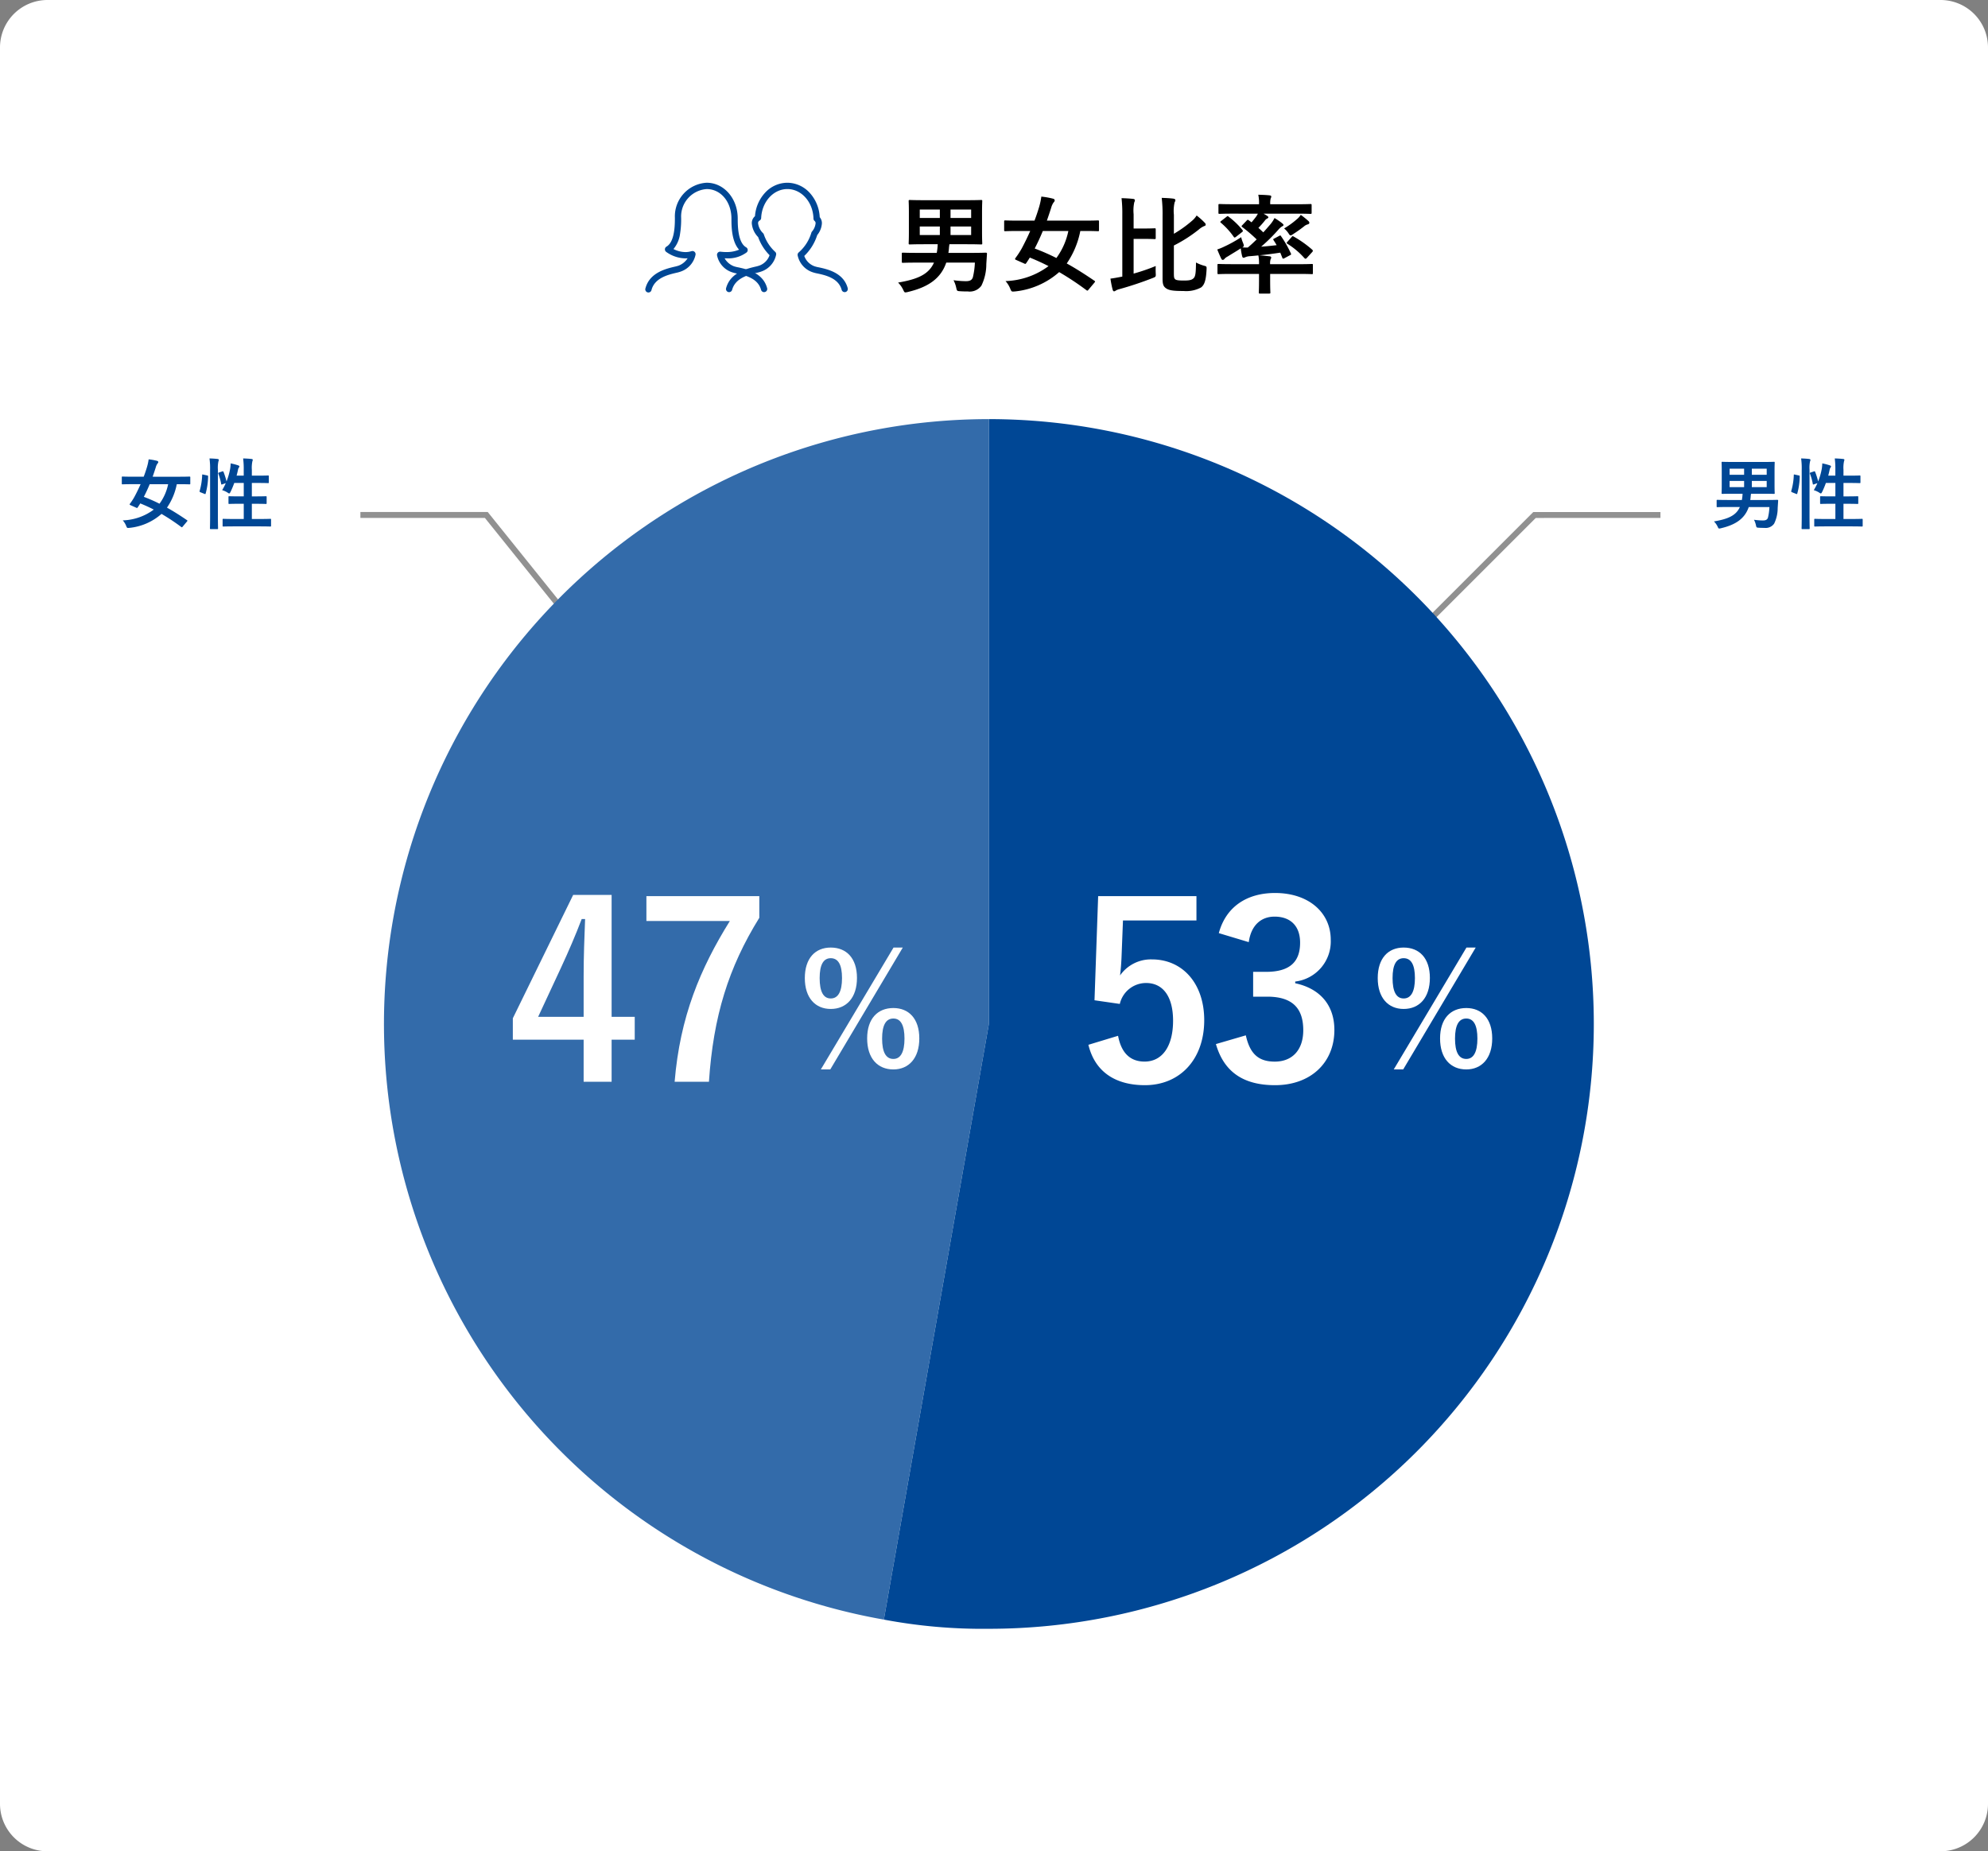 <svg xmlns="http://www.w3.org/2000/svg" width="335" height="312" viewBox="0 0 335 312"><rect x="0" y="0" width="335" height="312" fill="#808080" stroke="none"/><g transform="translate(-20 -5913.986)"><path d="M8,0H327a8,8,0,0,1,8,8V304a8,8,0,0,1-8,8H8a8,8,0,0,1-8-8V8A8,8,0,0,1,8,0Z" transform="translate(20 5913.986)" fill="#fff"/><path d="M-21.942-3.744a12.8,12.8,0,0,1-.342,2.484c-.162.468-.5.648-1.188.648a15.966,15.966,0,0,1-2.07-.162,4.9,4.9,0,0,1,.45,1.242c.126.576.144.576.648.612.522.036.828.036,1.3.036a2.427,2.427,0,0,0,2.3-.972,8.277,8.277,0,0,0,.828-3.654l.108-1.674c.018-.18-.036-.234-.216-.234-.108,0-.7.036-2.412.036h-3.87c.036-.234.072-.486.09-.738a6.235,6.235,0,0,1,.09-.72H-23.4c1.764,0,2.376.036,2.5.036.18,0,.2-.018.2-.2,0-.108-.036-.63-.036-1.836v-3.42c0-1.188.036-1.728.036-1.836,0-.18-.018-.2-.2-.2-.126,0-.738.036-2.5.036h-6.984c-1.764,0-2.394-.036-2.5-.036-.2,0-.216.018-.216.2,0,.126.036.648.036,1.836v3.42c0,1.206-.036,1.71-.036,1.836,0,.18.018.2.216.2.108,0,.738-.036,2.5-.036h2.178a10.037,10.037,0,0,1-.162,1.458H-31.68c-1.71,0-2.268-.036-2.376-.036-.18,0-.2.018-.2.2v1.332c0,.162.018.18.2.18.108,0,.666-.036,2.376-.036h2.844c-.918,2.07-2.916,2.826-6.048,3.366A4.263,4.263,0,0,1-34.038.81c.162.342.216.468.378.468a1.869,1.869,0,0,0,.432-.072c3.33-.792,5.526-2.2,6.462-4.95Zm-.63-4.644h-3.474v-1.44h3.474Zm0-4.3v1.422h-3.474V-12.69Zm-8.658,4.3v-1.44h3.384v1.44Zm0-2.88V-12.69h3.384v1.422ZM-1.818-.342c.162-.2.18-.234.018-.342C-3.384-1.764-4.932-2.754-6.462-3.6A14.6,14.6,0,0,0-4.176-9.072h.684c1.6,0,2.142.036,2.25.036.2,0,.216-.018.216-.2v-1.4c0-.2-.018-.216-.216-.216-.108,0-.648.036-2.25.036H-9.81c.252-.72.5-1.458.738-2.214a2.774,2.774,0,0,1,.378-.828c.126-.144.2-.234.2-.36,0-.144-.072-.252-.306-.306a13.1,13.1,0,0,0-1.944-.342,11.512,11.512,0,0,1-.378,1.764c-.216.72-.468,1.494-.774,2.286h-2.664c-1.6,0-2.142-.036-2.25-.036-.18,0-.2.018-.2.216v1.4c0,.18.018.2.2.2.108,0,.648-.036,2.25-.036h1.944c-.468,1.062-.972,2.088-1.458,2.988A14.253,14.253,0,0,1-15.1-4.518c-.126.18-.09.252.144.342l1.3.576c.216.108.252.108.378-.072.2-.288.414-.63.594-.918,1.062.432,2.106.9,3.15,1.44A12.765,12.765,0,0,1-16.776-.63,4.454,4.454,0,0,1-15.984.648c.144.36.216.486.4.486a3.661,3.661,0,0,0,.4-.018A13.285,13.285,0,0,0-7.74-2.142,48.237,48.237,0,0,1-3.15.9c.162.126.216.108.378-.108Zm-4.374-8.73A11.625,11.625,0,0,1-8.208-4.518a35.785,35.785,0,0,0-3.654-1.6c.486-.936.936-1.908,1.368-2.952Zm17.784-2.736a6.492,6.492,0,0,1,.126-2.106.657.657,0,0,0,.126-.36c0-.144-.144-.216-.36-.252-.576-.072-1.26-.108-1.944-.126a22.643,22.643,0,0,1,.144,2.97V-1.008c0,1.044.216,1.332.594,1.6.5.342,1.17.45,2.934.45A5.283,5.283,0,0,0,16.164.45c.558-.414.846-1.17.936-3.06.018-.486.018-.486-.432-.612a6.381,6.381,0,0,1-1.35-.54C15.3-2.016,15.228-1.386,14.9-1.1c-.306.288-.684.378-1.6.378-.936,0-1.278-.054-1.476-.2-.2-.18-.234-.36-.234-1.062V-6.624a24.081,24.081,0,0,0,4.212-2.7,3.351,3.351,0,0,1,.9-.576c.144-.036.252-.108.252-.234a.429.429,0,0,0-.162-.324,11.22,11.22,0,0,0-1.368-1.224,3.689,3.689,0,0,1-.828.936A20.073,20.073,0,0,1,11.592-8.6ZM4.806-7.74h1.4c1.53,0,2.016.036,2.124.036.18,0,.2-.018.2-.2v-1.44c0-.162-.018-.18-.2-.18-.108,0-.594.036-2.124.036h-1.4V-11.9a6.7,6.7,0,0,1,.108-2,.844.844,0,0,0,.108-.378c0-.09-.108-.18-.288-.2-.612-.072-1.314-.108-1.962-.126A22.684,22.684,0,0,1,2.9-11.862V-1.386l-.378.072c-.576.108-1.044.2-1.62.27A16.7,16.7,0,0,0,1.278.846c.054.144.126.252.234.252A.509.509,0,0,0,1.8.972,2.122,2.122,0,0,1,2.376.738a58.122,58.122,0,0,0,5.67-1.89c.5-.2.522-.2.486-.81-.018-.378-.018-.81,0-1.206A32.869,32.869,0,0,1,4.806-1.89ZM25.74-11.988a3.6,3.6,0,0,1-.27.468c-.252.342-.522.666-.792.99l-.486-.36c-.144-.108-.2-.09-.36.09l-.738.774c-.072.072-.09.108-.09.162,0,.036.036.09.126.144a25.365,25.365,0,0,1,2.412,2.07c-.486.468-.972.936-1.494,1.368-.324.018-.612-.018-.918-.018.18-.126.252-.18.252-.306a1.891,1.891,0,0,0-.126-.432,5.713,5.713,0,0,1-.324-.99,21.751,21.751,0,0,1-2.844,1.584,9.525,9.525,0,0,1-1.188.486c.2.5.468,1.134.7,1.6a.276.276,0,0,0,.252.162.427.427,0,0,0,.27-.18,1.742,1.742,0,0,1,.54-.4c.792-.5,1.494-.9,2.2-1.368a9.756,9.756,0,0,0,.234,1.332c.054.162.108.252.216.252a.667.667,0,0,0,.27-.072,2.233,2.233,0,0,1,.648-.18c.54-.036,1.062-.09,1.6-.144a6.764,6.764,0,0,1,.108,1.476H21.366c-1.6,0-2.142-.036-2.25-.036-.162,0-.18.018-.18.2V-2c0,.18.018.2.18.2.108,0,.648-.036,2.25-.036h4.572V-.63c0,1.224-.036,1.8-.036,1.908,0,.18.018.2.2.2h1.548c.18,0,.2-.018.2-.2,0-.108-.036-.684-.036-1.908V-1.836h4.77c1.6,0,2.142.036,2.25.036.18,0,.18-.018.18-.2V-3.312c0-.18,0-.2-.18-.2-.108,0-.648.036-2.25.036H27.81a2.244,2.244,0,0,1,.072-.81c.072-.144.108-.18.108-.306s-.108-.2-.27-.216c-.576-.054-1.134-.126-1.728-.162,1.1-.108,2.232-.252,3.528-.45l.324.81c.072.216.144.252.342.144l.972-.522c.216-.108.216-.144.144-.306a17.861,17.861,0,0,0-1.638-2.88c-.09-.144-.108-.18-.288-.09l-.846.45c-.234.108-.234.144-.144.288.18.27.36.558.522.846-.936.108-1.8.2-2.61.252a29.057,29.057,0,0,0,2.9-2.862,2.647,2.647,0,0,1,.63-.558c.126-.054.234-.126.234-.216s-.036-.144-.2-.288a10.374,10.374,0,0,0-1.314-.9,5.416,5.416,0,0,1-.7,1.062c-.36.414-.756.882-1.188,1.35-.252-.234-.522-.5-.828-.756a13.588,13.588,0,0,0,1.1-1.242.98.98,0,0,1,.378-.324c.108-.054.2-.126.2-.2,0-.108-.054-.162-.216-.27-.18-.126-.378-.234-.594-.36h5.6c1.638,0,2.178.036,2.286.036.2,0,.216-.018.216-.2v-1.242c0-.2-.018-.216-.216-.216-.108,0-.648.036-2.286.036H27.828a3.314,3.314,0,0,1,.072-.972.971.971,0,0,0,.108-.324c0-.108-.108-.18-.27-.2-.648-.072-1.26-.09-1.926-.108a6.522,6.522,0,0,1,.126,1.6H21.6c-1.638,0-2.178-.036-2.3-.036-.18,0-.2.018-.2.216v1.242c0,.18.018.2.2.2.126,0,.666-.036,2.3-.036Zm4.986,4.734c-.072.09-.126.144-.126.2s.054.09.126.144A12.961,12.961,0,0,1,33.57-4.518c.09.09.144.126.2.126A.31.31,0,0,0,34-4.536l.918-1.008a.307.307,0,0,0,.09-.2c0-.054-.036-.09-.09-.162a18.171,18.171,0,0,0-3.15-2.232c-.162-.09-.2-.09-.324.072Zm2.25-4.536a3.184,3.184,0,0,1-.684.756A14.191,14.191,0,0,1,30.168-9.5a3.859,3.859,0,0,1,.72.792c.162.27.252.378.378.378.108,0,.234-.09.45-.234.648-.414,1.278-.864,1.8-1.278a1.562,1.562,0,0,1,.63-.342c.162-.036.27-.144.27-.234a.4.4,0,0,0-.144-.324A14.922,14.922,0,0,0,32.976-11.79Zm-13.41,1.026c-.18.144-.2.18-.054.306A12.209,12.209,0,0,1,21.69-8.064c.09.126.18.126.36-.018l.99-.774c.216-.162.216-.234.108-.378a13.132,13.132,0,0,0-2.34-2.25c-.126-.126-.162-.126-.342.018Z" transform="translate(206.221 5961.986)"/><path d="M12.514,11.621a.272.272,0,0,0-.238.087.28.28,0,0,0-.071.244,3.554,3.554,0,0,0,2.275,2.623,5.287,5.287,0,0,0,.853.226c1.389.3,3.713.8,4.283,2.933a.281.281,0,1,0,.542-.146c-.66-2.46-3.292-3.03-4.707-3.336a5.251,5.251,0,0,1-.749-.193,3.109,3.109,0,0,1-1.851-1.842,5.363,5.363,0,0,0,3.932-.913.28.28,0,0,0-.049-.451c-1.541-.88-1.541-3.922-1.541-5.067,0-3.2-2.157-5.742-4.923-5.782l-.079,0h0A5.427,5.427,0,0,0,5.1,5.669c0,1.145,0,4.187-1.541,5.067a.282.282,0,0,0-.034.465,5.268,5.268,0,0,0,3.891.971,3.134,3.134,0,0,1-1.827,1.772,5.516,5.516,0,0,1-.716.2C3.453,14.48.8,15.111.137,17.588a.281.281,0,1,0,.542.145c.577-2.155,2.925-2.713,4.327-3.047a5.647,5.647,0,0,0,.81-.228,3.556,3.556,0,0,0,2.275-2.623.281.281,0,0,0-.359-.32A4.468,4.468,0,0,1,4.2,10.971c1.464-1.226,1.464-4.046,1.464-5.3A4.872,4.872,0,0,1,10.215.562l.059,0c2.485.035,4.358,2.28,4.358,5.221,0,1.256,0,4.083,1.47,5.309a5.778,5.778,0,0,1-3.589.526Z" transform="translate(128.873 5945.031)" fill="#004795"/><path d="M19.887,18.192a.531.531,0,0,1-.512-.393c-.532-1.983-2.762-2.466-4.095-2.754a5.446,5.446,0,0,1-.9-.241A3.793,3.793,0,0,1,11.959,12a.531.531,0,0,1,.134-.462.525.525,0,0,1,.454-.164,8.21,8.21,0,0,0,.969.06,5.347,5.347,0,0,0,2.157-.4c-1.291-1.4-1.291-4.064-1.291-5.244,0-2.8-1.768-4.937-4.112-4.971l-.062,0a4.63,4.63,0,0,0-4.3,4.857,15.342,15.342,0,0,1-.187,2.707,4.966,4.966,0,0,1-1.108,2.541,4.521,4.521,0,0,0,2.009.516,3.426,3.426,0,0,0,1.03-.156.531.531,0,0,1,.68.606,3.8,3.8,0,0,1-2.42,2.805,5.728,5.728,0,0,1-.851.242c-1.351.322-3.605.859-4.143,2.869A.531.531,0,1,1-.1,17.523C.6,14.9,3.344,14.249,4.819,13.9a5.709,5.709,0,0,0,.674-.183A3.111,3.111,0,0,0,7,12.481c-.128.011-.257.016-.386.016a5.672,5.672,0,0,1-3.238-1.1.532.532,0,0,1,.061-.879c1.416-.809,1.416-3.745,1.416-4.851A5.677,5.677,0,0,1,10.189-.248l.089,0c2.894.042,5.165,2.691,5.165,6.032,0,1.105,0,4.042,1.415,4.85a.53.53,0,0,1,.093.854,5.193,5.193,0,0,1-3.449,1q-.131,0-.265,0A3.039,3.039,0,0,0,14.8,13.83a5.277,5.277,0,0,0,.688.175l.014,0c1.466.317,4.2.908,4.895,3.515a.531.531,0,0,1-.513.668Zm-7.41-6.324a.022.022,0,0,0-.016.007.033.033,0,0,0-.01.029,3.314,3.314,0,0,0,2.129,2.441,5.271,5.271,0,0,0,.806.211c1.444.312,3.861.835,4.472,3.113a.03.03,0,0,0,.038.021.031.031,0,0,0,.022-.038C19.3,15.34,16.761,14.792,15.4,14.5l-.015,0a5.039,5.039,0,0,1-.782-.2A3.35,3.35,0,0,1,12.615,12.3L12.5,11.94l.375.028c.214.016.427.024.632.024a4.752,4.752,0,0,0,3.113-.873.03.03,0,0,0-.005-.049c-1.667-.952-1.667-4.1-1.667-5.284,0-3.064-2.054-5.494-4.677-5.532l-.078,0A5.178,5.178,0,0,0,5.352,5.669c0,1.185,0,4.333-1.667,5.284a.031.031,0,0,0-.014.024.032.032,0,0,0,.012.027A5.233,5.233,0,0,0,6.612,12a4.105,4.105,0,0,0,.76-.071l.432-.082-.15.413a3.378,3.378,0,0,1-1.962,1.916,5.3,5.3,0,0,1-.758.211c-1.373.327-3.93.935-4.555,3.268A.031.031,0,0,0,.4,17.69a.03.03,0,0,0,.037-.022c.615-2.3,3.051-2.878,4.507-3.225a5.69,5.69,0,0,0,.772-.215,3.316,3.316,0,0,0,2.128-2.441.029.029,0,0,0-.009-.028c-.015-.013-.023-.009-.029-.007a3.925,3.925,0,0,1-1.18.179,5.172,5.172,0,0,1-2.556-.747l-.3-.18.27-.226c1.374-1.151,1.374-3.925,1.374-5.11a5.128,5.128,0,0,1,4.8-5.357h.008l.062,0c2.623.04,4.6,2.391,4.6,5.471,0,1.187,0,3.966,1.38,5.117l.276.231-.313.179a5.453,5.453,0,0,1-2.711.621,8.723,8.723,0,0,1-1.032-.064Z" transform="translate(128.873 5945.031)" fill="#004795"/><path d="M.337,17.933a.282.282,0,0,0,.343-.2c.577-2.155,2.924-2.713,4.327-3.047a5.647,5.647,0,0,0,.81-.228,3.556,3.556,0,0,0,2.275-2.623A.28.28,0,0,0,8,11.571,7.263,7.263,0,0,1,6.022,8.534a.276.276,0,0,0-.058-.1,3.008,3.008,0,0,1-.922-1.847.722.722,0,0,1,.385-.682.28.28,0,0,0,.136-.229C5.687,2.825,7.721.577,10.215.562l.06,0C12.783.6,14.8,2.9,14.876,5.793a.279.279,0,0,0,.1.207.721.721,0,0,1,.257.593,2.71,2.71,0,0,1-.673,1.554.293.293,0,0,0-.047.089A7.3,7.3,0,0,1,12.3,11.681a.281.281,0,0,0-.1.271,3.558,3.558,0,0,0,2.275,2.623,5.264,5.264,0,0,0,.854.226c1.389.3,3.713.8,4.283,2.933a.28.28,0,1,0,.542-.146c-.659-2.46-3.292-3.03-4.705-3.336a5.209,5.209,0,0,1-.749-.193A3.049,3.049,0,0,1,12.791,12a7.957,7.957,0,0,0,2.241-3.553,3.213,3.213,0,0,0,.762-1.86,1.28,1.28,0,0,0-.361-.932C15.3,2.518,13.058.044,10.275,0h-.084C7.46.018,5.208,2.427,5.012,5.514a1.267,1.267,0,0,0-.529,1.079A3.506,3.506,0,0,0,5.514,8.777a7.906,7.906,0,0,0,1.994,3.108,3.047,3.047,0,0,1-1.914,2.061,5.516,5.516,0,0,1-.716.2C3.453,14.482.8,15.112.139,17.589a.28.28,0,0,0,.2.343Z" transform="translate(142.454 5945.031)" fill="#004795"/><path d="M.408,18.192h0A.529.529,0,0,1-.1,17.525C.6,14.9,3.345,14.25,4.82,13.9a5.716,5.716,0,0,0,.674-.183,2.855,2.855,0,0,0,1.733-1.753A8.267,8.267,0,0,1,5.3,8.908,3.727,3.727,0,0,1,4.232,6.593,1.527,1.527,0,0,1,4.77,5.387a6.522,6.522,0,0,1,1.7-3.951A5.128,5.128,0,0,1,10.191-.247h.088A5.157,5.157,0,0,1,14.033,1.5a6.552,6.552,0,0,1,1.646,4.057,1.533,1.533,0,0,1,.366,1.035,3.435,3.435,0,0,1-.787,1.977,8.339,8.339,0,0,1-2.183,3.519A2.859,2.859,0,0,0,14.8,13.83a5.267,5.267,0,0,0,.691.175l.011,0c1.466.317,4.2.908,4.894,3.515a.53.53,0,0,1-1.024.275c-.531-1.983-2.762-2.466-4.094-2.754a5.421,5.421,0,0,1-.9-.241A3.8,3.8,0,0,1,11.96,12a.531.531,0,0,1,.188-.512A7.044,7.044,0,0,0,14.274,8.16a.544.544,0,0,1,.088-.167,2.509,2.509,0,0,0,.621-1.4.476.476,0,0,0-.169-.4.529.529,0,0,1-.188-.391C14.557,3.038,12.645.849,10.272.816h-.013l-.051,0C7.86.831,5.93,2.972,5.812,5.692a.529.529,0,0,1-.258.432.473.473,0,0,0-.263.468,2.811,2.811,0,0,0,.856,1.678.522.522,0,0,1,.11.182,7.01,7.01,0,0,0,1.9,2.93.531.531,0,0,1,.175.5,3.8,3.8,0,0,1-2.421,2.806,5.731,5.731,0,0,1-.851.242c-1.349.321-3.6.859-4.143,2.869A.534.534,0,0,1,.408,18.192ZM10.189.253A4.631,4.631,0,0,0,6.833,1.777,6.035,6.035,0,0,0,5.261,5.53l-.007.116-.094.069a1.018,1.018,0,0,0-.427.877A3.27,3.27,0,0,0,5.7,8.61l.033.036.017.046A7.685,7.685,0,0,0,7.676,11.7l.109.1-.036.144a3.286,3.286,0,0,1-2.057,2.23,5.305,5.305,0,0,1-.758.211c-1.373.326-3.93.934-4.555,3.268a.03.03,0,0,0,.022.037H.408a.032.032,0,0,0,.031-.024c.616-2.3,3.053-2.877,4.509-3.224a5.673,5.673,0,0,0,.77-.214,3.316,3.316,0,0,0,2.128-2.441.03.03,0,0,0-.01-.029A7.516,7.516,0,0,1,5.786,8.618a.028.028,0,0,0-.006-.01,3.248,3.248,0,0,1-.989-2.017.972.972,0,0,1,.507-.9.03.03,0,0,0,.014-.025C5.443,2.681,7.6.327,10.214.312h.009l.063,0c2.639.041,4.765,2.442,4.841,5.471a.029.029,0,0,0,.01.022.967.967,0,0,1,.347.784A2.95,2.95,0,0,1,14.757,8.3a.041.041,0,0,0-.006.012,7.549,7.549,0,0,1-2.289,3.562.031.031,0,0,0-.011.03,3.319,3.319,0,0,0,2.128,2.44,5.249,5.249,0,0,0,.807.211c1.444.313,3.862.836,4.472,3.113a.03.03,0,0,0,.059-.016C19.3,15.341,16.762,14.792,15.4,14.5l-.011,0a5.026,5.026,0,0,1-.785-.206,3.288,3.288,0,0,1-2.054-2.223l-.037-.15.117-.1a7.741,7.741,0,0,0,2.166-3.44l.013-.041.027-.034a2.976,2.976,0,0,0,.71-1.707,1.027,1.027,0,0,0-.289-.757l-.067-.069,0-.1a6.064,6.064,0,0,0-1.521-3.834A4.662,4.662,0,0,0,10.272.254Z" transform="translate(142.454 5945.031)" fill="#004795"/><path d="M-2886.973-13216.232l-.707-.707,25.165-25.166h21.429v1H-2862.1Z" transform="translate(3140.892 19242.383)" fill="#252525" opacity="0.5"/><path d="M-2854.442-13226.3l-11.9-14.806h-20.982v-1h21.461l.15.187,12.053,14.992Z" transform="translate(2968.054 19242.383)" fill="#252525" opacity="0.5"/><path d="M-3.042-2.7A9.246,9.246,0,0,1-3.289-.91c-.117.338-.364.468-.858.468A11.531,11.531,0,0,1-5.642-.559a3.538,3.538,0,0,1,.325.9c.091.416.1.416.468.442s.6.026.936.026A1.753,1.753,0,0,0-2.249.1a5.978,5.978,0,0,0,.6-2.639l.078-1.209c.013-.13-.026-.169-.156-.169-.078,0-.507.026-1.742.026h-2.8c.026-.169.052-.351.065-.533a4.5,4.5,0,0,1,.065-.52H-4.1c1.274,0,1.716.026,1.807.026.13,0,.143-.013.143-.143,0-.078-.026-.455-.026-1.326v-2.47c0-.858.026-1.248.026-1.326,0-.13-.013-.143-.143-.143-.091,0-.533.026-1.807.026H-9.139c-1.274,0-1.729-.026-1.807-.026-.143,0-.156.013-.156.143,0,.091.026.468.026,1.326v2.47c0,.871-.026,1.235-.026,1.326,0,.13.013.143.156.143.078,0,.533-.026,1.807-.026h1.573a7.249,7.249,0,0,1-.117,1.053h-2.392c-1.235,0-1.638-.026-1.716-.026-.13,0-.143.013-.143.143v.962c0,.117.013.13.143.13.078,0,.481-.026,1.716-.026h2.054c-.663,1.5-2.106,2.041-4.368,2.431a3.079,3.079,0,0,1,.611.858c.117.247.156.338.273.338a1.35,1.35,0,0,0,.312-.052C-8.788.3-7.2-.715-6.526-2.7ZM-3.5-6.058H-6.006V-7.1H-3.5Zm0-3.107v1.027H-6.006V-9.165ZM-9.75-6.058V-7.1h2.444v1.04Zm0-2.08V-9.165h2.444v1.027Zm13.676-.39c-.169.052-.182.078-.13.221a8.891,8.891,0,0,1,.468,1.69c.026.143.065.143.234.078l.546-.195a8.4,8.4,0,0,1-.611,1.183,3.707,3.707,0,0,1,.936.429.636.636,0,0,0,.247.13c.078,0,.13-.078.234-.273A14.34,14.34,0,0,0,6.474-6.76h1.6V-4.5h-.78c-1.17,0-1.56-.026-1.651-.026-.13,0-.143.013-.143.143v1.014c0,.13.013.143.143.143.091,0,.481-.026,1.651-.026h.78V-.689H6.435c-1.274,0-1.716-.026-1.781-.026-.13,0-.143.013-.143.143v1c0,.143.013.156.143.156.065,0,.507-.026,1.781-.026h4.316c1.274,0,1.7.026,1.781.026.13,0,.143-.013.143-.156v-1c0-.13-.013-.143-.143-.143-.078,0-.507.026-1.781.026H9.438V-3.25h.7c1.17,0,1.573.026,1.651.026.13,0,.143-.013.143-.143V-4.381c0-.13-.013-.143-.143-.143-.078,0-.481.026-1.651.026h-.7V-6.76H10.53c1.157,0,1.547.026,1.625.026.13,0,.143-.013.143-.143v-1c0-.13-.013-.143-.143-.143-.078,0-.468.026-1.625.026H9.438V-8.97a5.3,5.3,0,0,1,.091-1.443.954.954,0,0,0,.065-.26c0-.065-.078-.117-.208-.13-.442-.052-.923-.078-1.417-.091a13.7,13.7,0,0,1,.1,1.963v.936h-1.2q.137-.507.234-.975a.936.936,0,0,1,.156-.4.236.236,0,0,0,.078-.182c0-.065-.052-.117-.221-.182a9.972,9.972,0,0,0-1.248-.325,7.1,7.1,0,0,1-.091.936A11.552,11.552,0,0,1,5.174-7.02a12.731,12.731,0,0,0-.507-1.6c-.052-.117-.091-.13-.234-.078ZM2.405-1.4c0,1.456-.026,2.2-.026,2.262,0,.143.013.156.143.156H3.6c.13,0,.143-.013.143-.156,0-.065-.026-.806-.026-2.275V-8.97a5.158,5.158,0,0,1,.091-1.443.583.583,0,0,0,.065-.247c0-.065-.078-.13-.208-.143-.429-.052-.871-.078-1.365-.091a11.942,11.942,0,0,1,.1,1.963ZM1.274-8.164c-.182-.039-.208-.052-.208.078A10.8,10.8,0,0,1,.65-5.447c-.039.13-.026.195.143.26l.65.26c.143.052.169.078.208-.052a11.343,11.343,0,0,0,.416-2.847c.013-.143-.013-.169-.182-.208Z" transform="translate(321.208 6002.141)" fill="#004795"/><path d="M-1.508-.247c.117-.143.13-.169.013-.247C-2.639-1.274-3.757-1.989-4.862-2.6A10.543,10.543,0,0,0-3.211-6.552h.494c1.157,0,1.547.026,1.625.026.143,0,.156-.013.156-.143V-7.683c0-.143-.013-.156-.156-.156-.078,0-.468.026-1.625.026H-7.28c.182-.52.364-1.053.533-1.6a2,2,0,0,1,.273-.6c.091-.1.143-.169.143-.26s-.052-.182-.221-.221a9.46,9.46,0,0,0-1.4-.247,8.314,8.314,0,0,1-.273,1.274c-.156.52-.338,1.079-.559,1.651h-1.924c-1.157,0-1.547-.026-1.625-.026-.13,0-.143.013-.143.156v1.014c0,.13.013.143.143.143.078,0,.468-.026,1.625-.026h1.4c-.338.767-.7,1.508-1.053,2.158A10.294,10.294,0,0,1-11.1-3.263c-.091.13-.065.182.1.247l.936.416c.156.078.182.078.273-.052.143-.208.3-.455.429-.663.767.312,1.521.65,2.275,1.04a9.219,9.219,0,0,1-5.226,1.82,3.217,3.217,0,0,1,.572.923c.1.26.156.351.286.351a2.644,2.644,0,0,0,.286-.013A9.6,9.6,0,0,0-5.785-1.547,34.838,34.838,0,0,1-2.47.65c.117.091.156.078.273-.078ZM-4.667-6.552A8.4,8.4,0,0,1-6.123-3.263,25.845,25.845,0,0,0-8.762-4.42c.351-.676.676-1.378.988-2.132ZM3.926-8.528c-.169.052-.182.078-.13.221a8.891,8.891,0,0,1,.468,1.69c.026.143.065.143.234.078l.546-.195a8.4,8.4,0,0,1-.611,1.183,3.707,3.707,0,0,1,.936.429.636.636,0,0,0,.247.13c.078,0,.13-.078.234-.273A14.34,14.34,0,0,0,6.474-6.76h1.6V-4.5h-.78c-1.17,0-1.56-.026-1.651-.026-.13,0-.143.013-.143.143v1.014c0,.13.013.143.143.143.091,0,.481-.026,1.651-.026h.78V-.689H6.435c-1.274,0-1.716-.026-1.781-.026-.13,0-.143.013-.143.143v1c0,.143.013.156.143.156.065,0,.507-.026,1.781-.026h4.316c1.274,0,1.7.026,1.781.026.13,0,.143-.013.143-.156v-1c0-.13-.013-.143-.143-.143-.078,0-.507.026-1.781.026H9.438V-3.25h.7c1.17,0,1.573.026,1.651.026.13,0,.143-.013.143-.143V-4.381c0-.13-.013-.143-.143-.143-.078,0-.481.026-1.651.026h-.7V-6.76H10.53c1.157,0,1.547.026,1.625.026.13,0,.143-.013.143-.143v-1c0-.13-.013-.143-.143-.143-.078,0-.468.026-1.625.026H9.438V-8.97a5.3,5.3,0,0,1,.091-1.443.954.954,0,0,0,.065-.26c0-.065-.078-.117-.208-.13-.442-.052-.923-.078-1.417-.091a13.7,13.7,0,0,1,.1,1.963v.936h-1.2q.137-.507.234-.975a.936.936,0,0,1,.156-.4.236.236,0,0,0,.078-.182c0-.065-.052-.117-.221-.182a9.972,9.972,0,0,0-1.248-.325,7.1,7.1,0,0,1-.091.936A11.552,11.552,0,0,1,5.174-7.02a12.731,12.731,0,0,0-.507-1.6c-.052-.117-.091-.13-.234-.078ZM2.405-1.4c0,1.456-.026,2.2-.026,2.262,0,.143.013.156.143.156H3.6c.13,0,.143-.013.143-.156,0-.065-.026-.806-.026-2.275V-8.97a5.158,5.158,0,0,1,.091-1.443.583.583,0,0,0,.065-.247c0-.065-.078-.13-.208-.143-.429-.052-.871-.078-1.365-.091a11.942,11.942,0,0,1,.1,1.963ZM1.274-8.164c-.182-.039-.208-.052-.208.078A10.8,10.8,0,0,1,.65-5.447c-.039.13-.026.195.143.26l.65.26c.143.052.169.078.208-.052a11.343,11.343,0,0,0,.416-2.847c.013-.143-.013-.169-.182-.208Z" transform="translate(53.001 6002.141)" fill="#004795"/><path d="M102.2,120.872,84.5,221.258a101.934,101.934,0,0,1,17.7-202.32Z" transform="translate(84.439 5965.682)" fill="#336baa"/><path d="M126.069,120.872V18.938a101.934,101.934,0,1,1,0,203.868,89.552,89.552,0,0,1-17.7-1.548Z" transform="translate(60.571 5965.682)" fill="#004795"/><path d="M20.09-31.2H3.526L2.911-13.653l4.264.615A4.545,4.545,0,0,1,11.6-16.564c2.87,0,4.551,2.3,4.551,6.355,0,4.346-1.845,6.888-4.8,6.888-2.3,0-3.9-1.312-4.469-4.346l-5,1.517C2.993-1.558,6.478.656,11.4.656c5.9,0,10-4.346,10-10.947,0-6.191-3.649-10.25-8.815-10.25a6.342,6.342,0,0,0-5.371,2.706c.123-.9.2-2.009.246-2.952L7.708-27.1H20.09Zm8.815,7.749c.41-2.952,2.173-4.3,4.346-4.3,2.624,0,4.305,1.517,4.305,4.387,0,3.157-1.64,4.92-5.74,4.92H29.643v4.182h2.378c4.387,0,6.068,2.091,6.068,5.658,0,3.321-1.845,5.289-4.8,5.289-2.706,0-4.182-1.271-4.879-4.428L23.37-6.273c1.394,4.838,4.8,6.929,9.963,6.929,5.986,0,10-3.772,10-9.307,0-4.141-2.378-6.97-6.6-7.872v-.287a6.8,6.8,0,0,0,5.986-7.052c0-4.551-3.69-7.872-9.389-7.872-4.756,0-8.282,2.337-9.471,6.765Z" transform="translate(201.525 6096.217)" fill="#fff"/><path d="M5.668-20.124c-2.6,0-4.368,1.794-4.368,5.148,0,3.328,1.768,5.2,4.368,5.2,2.626,0,4.42-1.872,4.42-5.226S8.294-20.124,5.668-20.124Zm0,1.794c1.274,0,1.9,1.118,1.9,3.354,0,2.262-.65,3.432-1.9,3.432S3.8-12.714,3.8-14.976Q3.8-18.33,5.668-18.33ZM17.81-20.124H16.25L4,.416H5.59ZM16.224-9.932c-2.652,0-4.42,1.794-4.42,5.122,0,3.354,1.768,5.226,4.42,5.226,2.574,0,4.368-1.872,4.368-5.226S18.8-9.932,16.224-9.932Zm0,1.768c1.248,0,1.872,1.144,1.872,3.38,0,2.262-.65,3.432-1.872,3.432-1.274,0-1.9-1.17-1.9-3.432C14.326-7.02,14.95-8.164,16.224-8.164Z" transform="translate(250.863 6093.803)" fill="#fff"/><path d="M18.081-31.406H11.6L1.435-10.619v3.608H13.366V.082h4.715V-7.011h3.895v-3.854H18.081ZM13.366-10.865H5.7l3.854-8.282c1.271-2.747,2.46-5.494,3.485-8.2h.574c-.123,3.157-.246,6.273-.246,9.594ZM42.968-31.2H23.944v4.182H38.007c-5,8.036-8.4,16.154-9.307,27.1h5.781c.738-11.029,3.28-19.229,8.487-27.634Z" transform="translate(104.983 6096.217)" fill="#fff"/><path d="M5.668-20.124c-2.6,0-4.368,1.794-4.368,5.148,0,3.328,1.768,5.2,4.368,5.2,2.626,0,4.42-1.872,4.42-5.226S8.294-20.124,5.668-20.124Zm0,1.794c1.274,0,1.9,1.118,1.9,3.354,0,2.262-.65,3.432-1.9,3.432S3.8-12.714,3.8-14.976Q3.8-18.33,5.668-18.33ZM17.81-20.124H16.25L4,.416H5.59ZM16.224-9.932c-2.652,0-4.42,1.794-4.42,5.122,0,3.354,1.768,5.226,4.42,5.226,2.574,0,4.368-1.872,4.368-5.226S18.8-9.932,16.224-9.932Zm0,1.768c1.248,0,1.872,1.144,1.872,3.38,0,2.262-.65,3.432-1.872,3.432-1.274,0-1.9-1.17-1.9-3.432C14.326-7.02,14.95-8.164,16.224-8.164Z" transform="translate(154.321 6093.803)" fill="#fff"/></g></svg>
